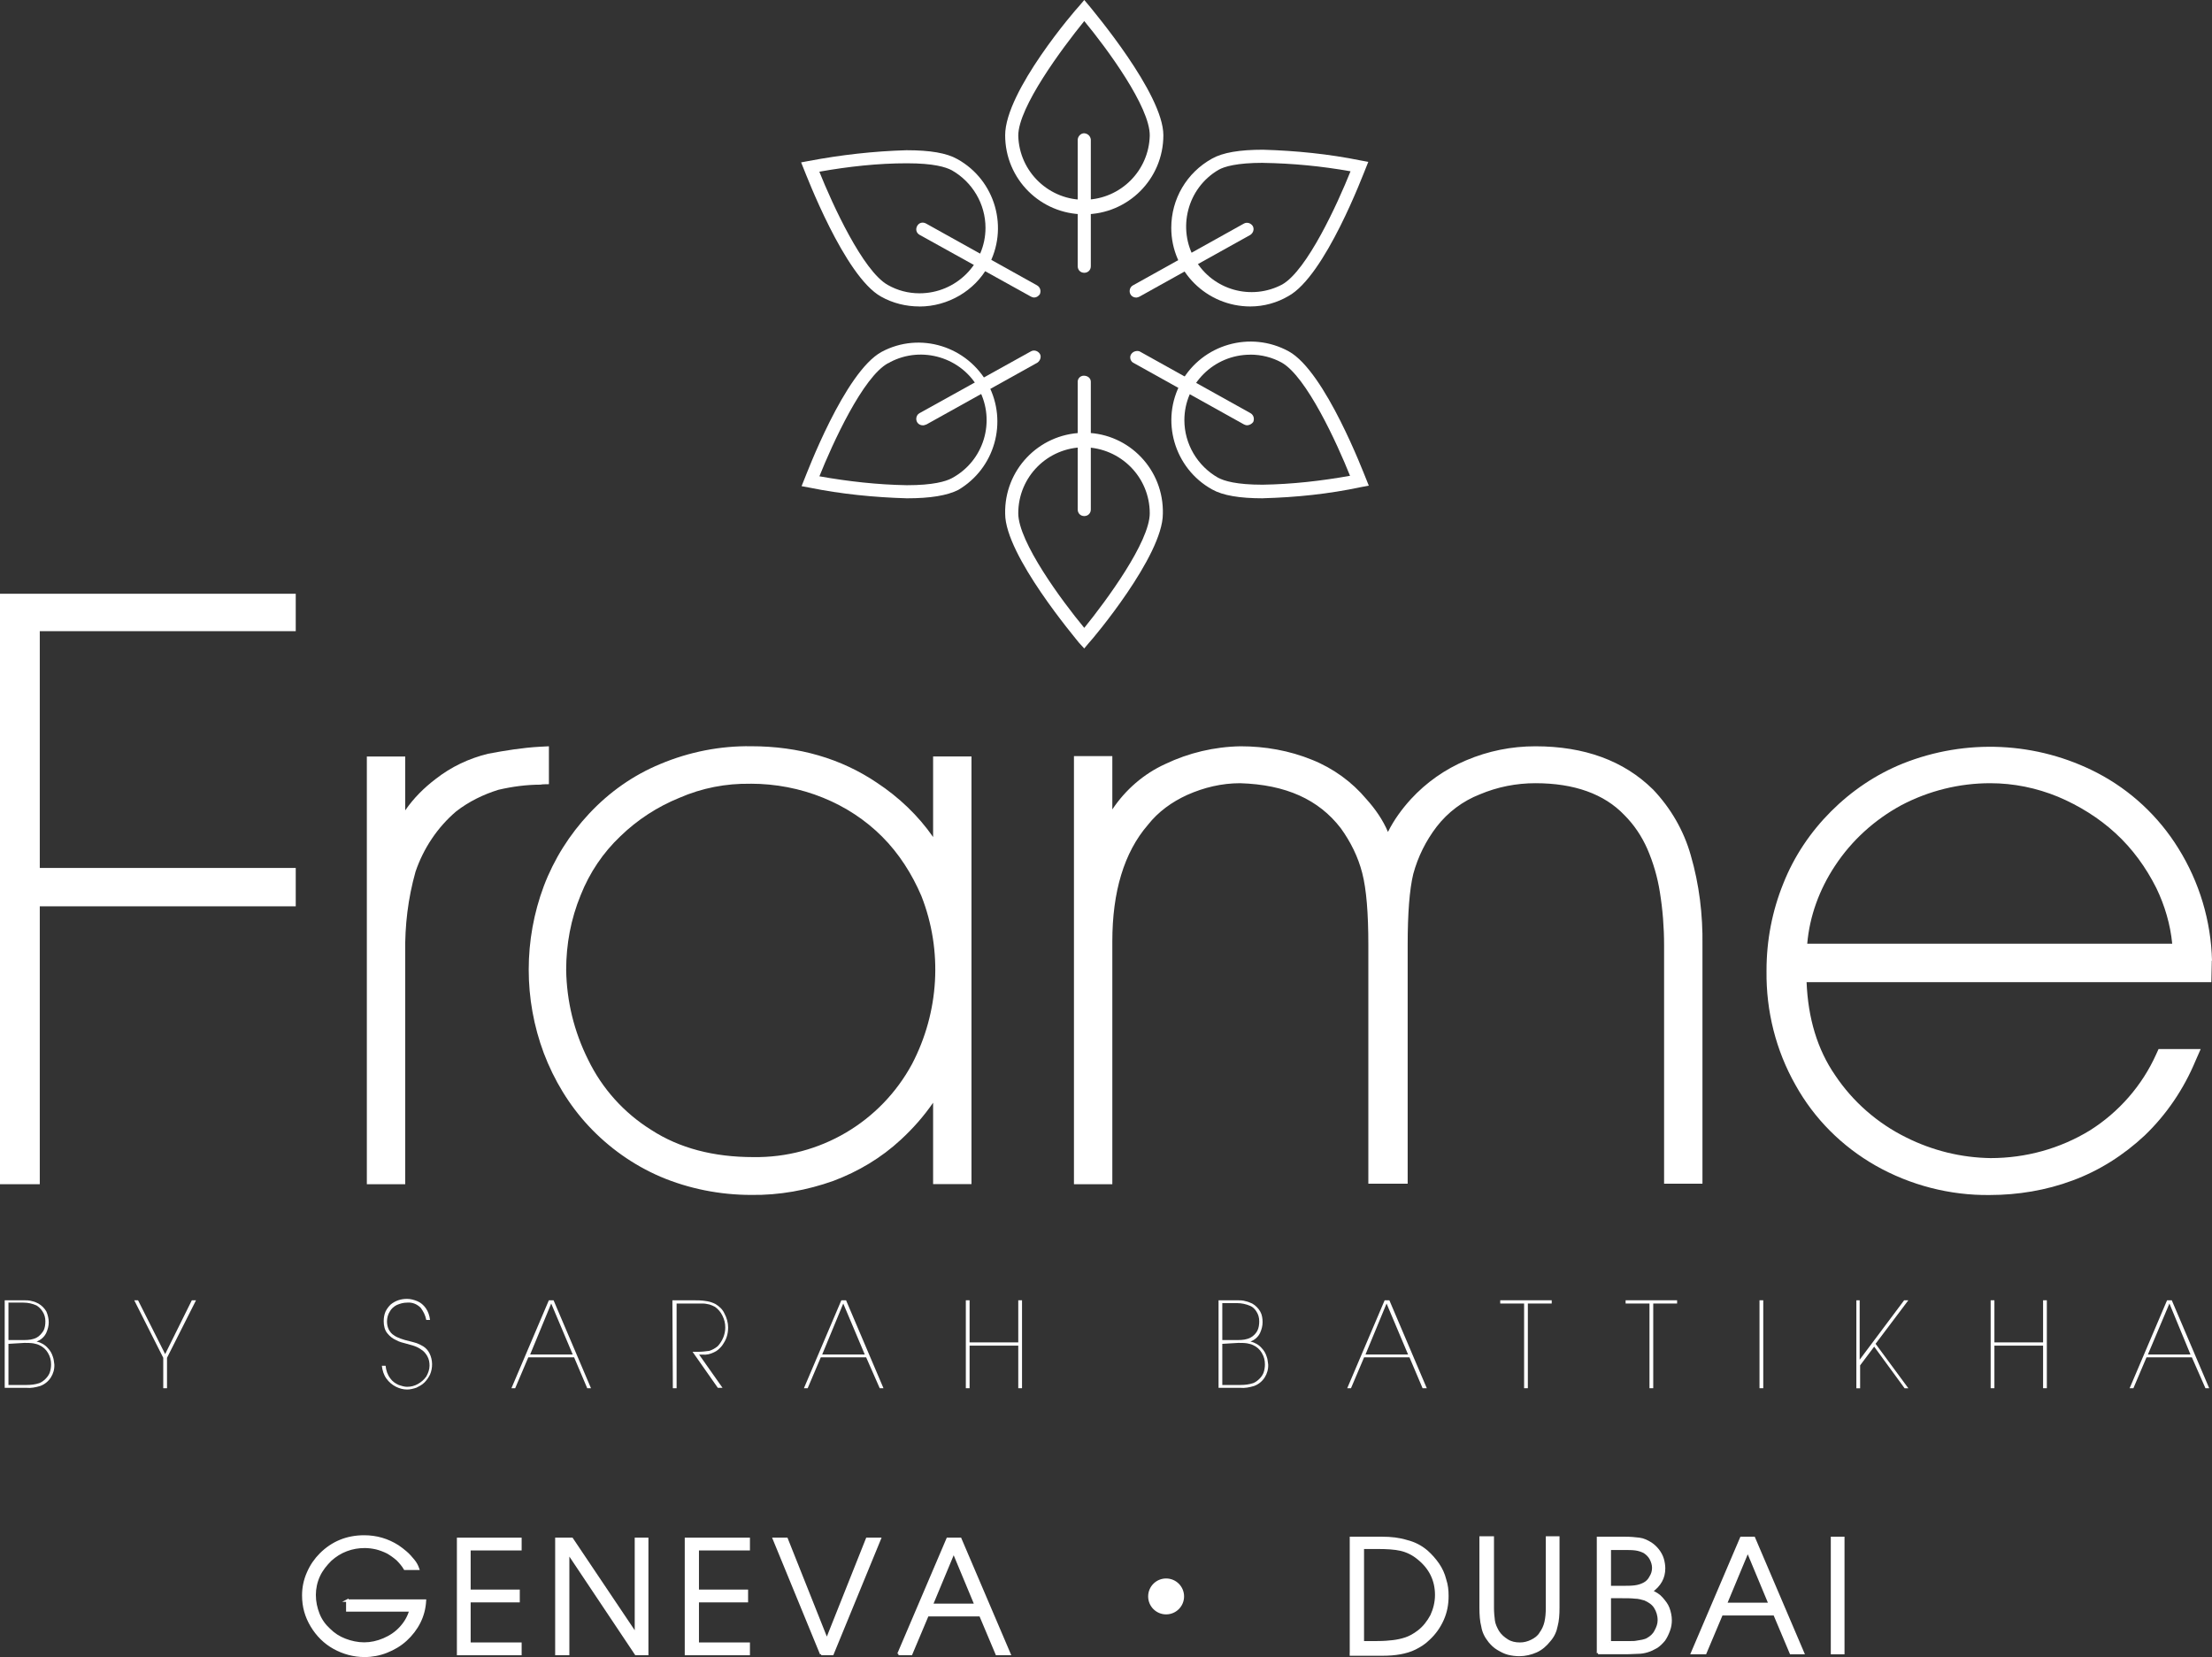 <?xml version="1.0" encoding="UTF-8"?><svg id="Calque_2" xmlns="http://www.w3.org/2000/svg" viewBox="0 0 442.11 331.25"><rect x="0" y="0" width="442.11" height="331.25" fill="#333333" stroke="none"/><defs><style>.cls-1,.cls-2,.cls-3{fill:#fff;}.cls-2{stroke-width:.5px;}.cls-2,.cls-3{stroke:#fff;stroke-miterlimit:10;}</style></defs><g id="Calque_1-2"><g><path class="cls-1" d="M216.71,42.84c-8.7,0-15.81-7.01-15.81-15.81S215.02,1.87,215.68,1.22l1.03-1.22,1.03,1.22c.56,.75,14.78,17.49,14.78,25.81,0,8.79-7.11,15.81-15.81,15.81h0Zm0-38.63c-4.4,5.42-13.19,17.21-13.19,22.91,.19,7.3,6.27,13,13.47,12.81,7.01-.19,12.63-5.8,12.81-12.81,.09-5.71-8.6-17.49-13.09-22.91Z"/><path class="cls-1" d="M216.71,54.53c-.75,0-1.31-.56-1.31-1.31h0V27.87c.09-.75,.75-1.31,1.4-1.22s1.12,.56,1.22,1.22v25.35c0,.75-.56,1.31-1.31,1.31Z"/><path class="cls-1" d="M216.71,129.63l-1.03-1.12c-.56-.75-14.78-17.49-14.78-25.81-.19-8.7,6.64-15.9,15.34-16.18s15.99,6.64,16.18,15.43v.75c0,8.42-14.12,25.16-14.78,25.81l-.94,1.12h0Zm0-40.22c-7.3,0-13.19,5.89-13.19,13.19,0,5.71,8.7,17.49,13.19,22.91,4.4-5.42,13.09-17.21,13.09-22.91,0-7.2-5.8-13.09-13.09-13.19Z"/><path class="cls-1" d="M216.71,103.16c-.75,0-1.31-.56-1.31-1.31h0v-25.35c-.09-.75,.47-1.4,1.22-1.4s1.4,.47,1.4,1.22v25.53c0,.75-.56,1.31-1.31,1.31h0Z"/><path class="cls-1" d="M249.91,61.26c-8.7,0-15.81-7.01-15.81-15.71,0-5.8,3.09-11.04,8.14-13.84,2.15-1.22,5.52-1.78,10.19-1.78,6.55,.19,13.09,.84,19.55,2.15l1.5,.28-.56,1.4c-.37,.84-8.04,21.42-15.43,25.44-2.24,1.31-4.86,2.06-7.58,2.06Zm2.53-28.71c-5.24,0-7.76,.75-8.89,1.4-6.27,3.65-8.32,11.78-4.68,17.96,3.55,6.08,11.22,8.23,17.4,4.96,4.96-2.81,11.04-16.09,13.66-22.63-5.8-1.03-11.6-1.59-17.49-1.68h0Z"/><path class="cls-1" d="M227.09,59.48c-.75,0-1.31-.56-1.31-1.31,0-.47,.28-.94,.65-1.12l22.17-12.35c.65-.37,1.4-.09,1.78,.47h0c.37,.65,.09,1.4-.47,1.78h0l-22.17,12.35c-.19,.09-.47,.19-.65,.19h0Z"/><path class="cls-1" d="M183.78,61.26h0c-2.71,0-5.33-.65-7.67-1.96-7.3-4.02-15.06-24.6-15.43-25.44l-.56-1.4,1.5-.28c6.45-1.22,13-1.96,19.55-2.15,4.77,0,8.04,.56,10.19,1.78,7.58,4.21,10.38,13.84,6.08,21.51-2.62,4.77-7.95,7.95-13.66,7.95h0Zm-20.02-26.94c2.62,6.55,8.7,19.83,13.66,22.63,1.96,1.12,4.12,1.68,6.36,1.68h0c7.3,0,13.19-5.89,13.19-13.09,0-4.77-2.62-9.17-6.73-11.5-1.22-.65-3.65-1.4-8.98-1.4-5.8,0-11.69,.65-17.49,1.68h0Z"/><path class="cls-1" d="M206.7,59.48c-.19,0-.47-.09-.65-.19l-22.26-12.35c-.65-.37-.84-1.12-.47-1.78s1.12-.84,1.78-.47h0l22.17,12.35c.65,.37,.84,1.12,.56,1.78-.28,.37-.65,.65-1.12,.65-.09,0,0,0,0,0Z"/><path class="cls-1" d="M252.44,99.61h0c-4.68,0-8.04-.56-10.19-1.78-7.58-4.21-10.38-13.84-6.17-21.42s13.84-10.38,21.51-6.17c7.3,4.02,15.06,24.6,15.43,25.44l.56,1.4-1.5,.28c-6.55,1.4-13.09,2.06-19.64,2.24Zm-2.53-28.71c-7.3,0-13.19,5.89-13.19,13.09,0,4.77,2.62,9.17,6.73,11.5,1.22,.65,3.65,1.4,8.89,1.4h0c5.89-.09,11.69-.75,17.49-1.78-2.62-6.55-8.7-19.83-13.66-22.63-1.87-1.03-4.02-1.59-6.27-1.59Z"/><path class="cls-1" d="M249.26,85.02c-.19,0-.47-.09-.65-.19l-22.17-12.35c-.56-.37-.75-1.22-.28-1.78,.37-.47,1.03-.65,1.59-.47l22.17,12.35c.65,.37,.84,1.12,.56,1.78-.28,.37-.75,.65-1.22,.65h0Z"/><path class="cls-1" d="M181.26,99.61c-6.55-.19-13.09-.84-19.55-2.15l-1.5-.28,.56-1.4c.37-.84,8.04-21.42,15.43-25.44,7.67-4.12,17.21-1.12,21.32,6.55,3.93,7.48,1.31,16.74-5.99,21.04-2.24,1.12-5.52,1.68-10.29,1.68Zm-17.49-4.4c5.8,1.03,11.6,1.68,17.49,1.78,5.24,0,7.76-.75,8.98-1.4,6.45-3.46,8.79-11.41,5.42-17.77-3.37-6.36-11.41-8.79-17.77-5.42-.09,.09-.28,.19-.37,.19-5.05,2.71-11.13,16.09-13.75,22.63h0Z"/><path class="cls-1" d="M184.44,85.02c-.75,0-1.31-.56-1.31-1.31,0-.47,.28-.94,.65-1.12l22.26-12.35c.65-.37,1.4-.09,1.78,.47s.09,1.4-.47,1.78h0l-22.17,12.35c-.28,.09-.47,.19-.75,.19h0Z"/><path class="cls-1" d="M.94,259.92h3.74c.56,0,1.22,0,1.78,.19,.47,.09,.84,.28,1.22,.47,.65,.37,1.22,.94,1.59,1.59,.28,.65,.47,1.4,.47,2.15s-.19,1.4-.47,2.06c-.37,.84-1.12,1.5-1.96,1.78h0c.84,.19,1.68,.65,2.24,1.31,.47,.47,.84,1.12,1.03,1.78,.19,.47,.19,1.03,.28,1.5,.09,1.87-1.03,3.65-2.81,4.3-.94,.28-1.87,.47-2.81,.37H.94v-17.49H.94Zm.75,.56v7.39h3.18c.84,0,1.68-.09,2.43-.47,.56-.28,1.03-.84,1.4-1.4,.28-.56,.37-1.22,.37-1.87,0-.75-.19-1.4-.56-1.96-.28-.47-.75-.94-1.22-1.22-.84-.37-1.68-.56-2.62-.56H1.68v.09Zm0,8.14v8.23h3.65c.84,0,1.68-.09,2.53-.37,.47-.19,.84-.47,1.22-.84,.37-.37,.65-.75,.84-1.22,.19-.56,.28-1.12,.28-1.68,0-.84-.19-1.59-.65-2.34-.37-.65-1.03-1.22-1.68-1.5-.37-.19-.75-.28-1.22-.37-.56-.09-1.22-.09-1.78-.09l-3.18,.19h0Z"/><path class="cls-1" d="M27.59,259.92l5.42,10.76,5.33-10.76h.84l-5.8,11.5v6.08h-.75v-6.08l-5.8-11.5h.75Z"/><path class="cls-1" d="M76.32,273.01h.75c.09,.94,.37,1.78,.94,2.53,.37,.56,1.03,1.03,1.68,1.31,.56,.19,1.12,.37,1.68,.37,.75,0,1.5-.19,2.15-.56,.65-.37,1.22-.84,1.68-1.5,.37-.65,.65-1.4,.65-2.15,0-.65-.09-1.31-.47-1.96-.28-.47-.65-.94-1.12-1.22-.37-.28-.84-.56-1.4-.75-.47-.19-1.03-.28-1.59-.47-.75-.19-1.5-.37-2.15-.75-.65-.28-1.22-.75-1.68-1.31-.56-.65-.75-1.59-.75-2.43,0-.65,.09-1.31,.37-1.96,.28-.56,.65-1.03,1.03-1.4,.47-.37,.94-.65,1.5-.84,.56-.19,1.12-.28,1.78-.28s1.4,.19,2.06,.47,1.22,.75,1.68,1.4,.75,1.5,.84,2.34h-.75c-.19-.94-.56-1.68-1.12-2.43-.75-.75-1.68-1.12-2.71-1.03-.75,0-1.4,.19-2.06,.47-.56,.28-1.12,.75-1.4,1.31-.37,.56-.56,1.31-.56,1.96,0,.56,.09,1.12,.37,1.68,.28,.47,.56,.84,1.03,1.12,.37,.28,.84,.47,1.31,.65s1.12,.37,1.96,.56c.47,.09,.94,.28,1.31,.37,.47,.19,.84,.37,1.31,.65,.56,.37,.94,.84,1.22,1.4,.65,1.31,.65,2.9,.09,4.21-.28,.56-.65,1.12-1.12,1.59s-1.03,.75-1.59,1.03c-.56,.19-1.22,.37-1.87,.37-.75,0-1.5-.19-2.24-.56s-1.4-.94-1.87-1.59c-.56-.75-.84-1.68-.94-2.62h0Z"/><path class="cls-1" d="M105.59,271.33l-2.62,6.17h-.75l7.48-17.58h.94l7.48,17.58h-.75l-2.62-6.17h-9.17Zm4.58-10.76l-4.21,10.19h8.51l-4.3-10.19Z"/><path class="cls-1" d="M134.4,259.92h3.93c1.03,0,1.96,0,2.99,.19,.56,.09,1.12,.28,1.68,.56,.75,.47,1.4,1.03,1.78,1.87,.47,.84,.75,1.87,.75,2.81,0,.65-.09,1.31-.28,1.87-.19,.65-.56,1.22-.94,1.78-.47,.56-.94,1.03-1.59,1.31-.75,.37-1.5,.56-2.34,.47h-.65l4.68,6.64h-.94l-5.05-7.2h1.12c.75,0,1.5-.09,2.24-.19,.56-.19,1.12-.47,1.68-.94,.94-1.03,1.5-2.34,1.5-3.74,0-.84-.19-1.59-.56-2.34-.37-.75-.84-1.31-1.5-1.78-.37-.19-.75-.37-1.12-.47-.47-.09-.84-.19-1.31-.19h-5.24v16.93h-.75l-.09-17.58h0Z"/><path class="cls-1" d="M164.05,271.33l-2.62,6.17h-.75l7.48-17.58h.94l7.48,17.58h-.75l-2.71-6.17h-9.07Zm4.49-10.76l-4.21,10.19h8.51l-4.3-10.19h0Z"/><path class="cls-1" d="M193.79,259.92v8.42h9.73v-8.42h.75v17.58h-.75v-8.51h-9.73v8.51h-.75v-17.58h.75Z"/><path class="cls-1" d="M243.55,259.92h3.65c.56,0,1.22,0,1.78,.19,.47,.09,.84,.28,1.31,.47,.65,.37,1.22,.94,1.59,1.59,.37,.65,.47,1.4,.47,2.15s-.19,1.4-.47,2.06c-.37,.84-1.12,1.5-1.96,1.78h0c.84,.19,1.68,.65,2.24,1.31,.47,.47,.84,1.12,1.03,1.78,.19,.47,.19,1.03,.28,1.5,.09,1.87-1.03,3.65-2.81,4.3-.94,.28-1.87,.47-2.81,.37h-4.3v-17.49h0Zm.75,.56v7.39h3.18c.84,0,1.68-.09,2.43-.47,.56-.28,1.12-.84,1.4-1.4s.37-1.22,.37-1.87c0-.75-.19-1.4-.56-1.96-.28-.47-.75-.94-1.22-1.12-.84-.37-1.78-.56-2.62-.56h-2.99Zm0,8.14v8.23h3.65c.84,0,1.68-.09,2.53-.37,.47-.19,.84-.47,1.22-.84s.65-.75,.84-1.22c.19-.56,.28-1.12,.28-1.68,0-.84-.19-1.59-.65-2.34-.37-.65-1.03-1.22-1.68-1.5-.37-.19-.75-.28-1.22-.37-.56-.09-1.12-.09-1.78-.09l-3.18,.19h0Z"/><path class="cls-1" d="M272.64,271.33l-2.62,6.17h-.75l7.48-17.58h.94l7.48,17.58h-.84l-2.62-6.17h-9.07Zm4.49-10.76l-4.21,10.19h8.51l-4.3-10.19Z"/><path class="cls-1" d="M299.95,259.92h10.19v.65h-4.77v16.93h-.75v-16.93h-4.77v-.65h.09Z"/><path class="cls-1" d="M325.01,259.92h10.19v.65h-4.77v16.93h-.75v-16.93h-4.77v-.65h.09Z"/><path class="cls-1" d="M352.42,259.92v17.58h-.75v-17.58h.75Z"/><path class="cls-1" d="M371.69,259.92v11.88h0l8.89-11.88h.84l-6.55,8.7,6.55,8.89h-.75l-6.08-8.32-2.81,3.74v4.58h-.75v-17.58h.65Z"/><path class="cls-1" d="M398.62,259.92v8.42h9.73v-8.42h.75v17.58h-.75v-8.51h-9.73v8.51h-.75v-17.58h.75Z"/><path class="cls-1" d="M429.02,271.33l-2.62,6.17h-.75l7.48-17.58h.94l7.48,17.58h-.75l-2.71-6.17h-9.07Zm4.58-10.76l-4.3,10.19h8.51l-4.21-10.19Z"/><polygon class="cls-1" points="0 236.72 7.95 236.72 7.95 181.17 59.11 181.17 59.11 173.5 7.95 173.5 7.95 126.17 59.11 126.17 59.11 118.69 0 118.69 0 236.72"/><path class="cls-1" d="M109.71,156.76v-7.58l-1.78,.09c-3.46,.19-6.92,.75-10.38,1.4-3.83,.94-7.39,2.62-10.48,5.05-2.34,1.78-4.4,3.83-6.08,6.27v-10.76h-7.67v85.49h7.67v-46.2c-.09-5.52,.56-10.94,2.06-16.27,1.59-4.68,4.4-8.89,8.14-12.07,2.53-1.96,5.42-3.37,8.42-4.3,2.81-.65,5.61-1.03,8.51-1.03,0-.09,1.68-.09,1.59-.09Z"/><path class="cls-1" d="M186.5,167.32c-2.99-4.3-6.83-7.95-11.22-10.85-7.2-4.86-15.62-7.3-25.16-7.3-6.17-.09-12.35,1.12-18.14,3.55-5.42,2.24-10.19,5.61-14.22,9.91-3.93,4.21-7.01,9.07-9.07,14.5-4.02,10.76-4.02,22.63,0,33.39,2.06,5.42,5.05,10.38,8.98,14.59,4.02,4.3,8.89,7.76,14.31,10.1,5.71,2.43,11.97,3.65,18.14,3.65,5.61,.09,11.22-.94,16.46-2.81,4.96-1.87,9.54-4.58,13.47-8.23,2.43-2.24,4.58-4.68,6.45-7.39v16.27h7.67v-85.49h-7.67v16.09h0Zm-36.48-10.66c4.96,0,9.91,.94,14.5,2.81,4.4,1.78,8.42,4.4,11.78,7.76s5.99,7.48,7.86,11.88c4.3,10.94,3.55,23.2-1.87,33.58-6.27,11.6-18.43,18.8-31.71,18.61-7.95,0-14.78-1.78-20.39-5.42-5.42-3.37-9.82-8.23-12.63-14.03-2.81-5.61-4.3-11.69-4.4-17.96,0-5.14,.94-10.19,2.9-14.96,1.78-4.49,4.49-8.51,7.95-11.78,3.37-3.27,7.39-5.89,11.78-7.67,4.49-1.96,9.35-2.9,14.22-2.81h0Z"/><path class="cls-1" d="M330.35,157.78c-5.8-5.71-13.66-8.6-23.48-8.6-4.77,0-9.45,.94-13.84,2.81-4.21,1.78-7.95,4.4-11.04,7.76-1.78,1.96-3.37,4.12-4.58,6.55-1.03-2.43-2.53-4.58-4.3-6.55-2.9-3.46-6.64-6.17-10.85-7.86-4.58-1.87-9.45-2.71-14.31-2.71-5.24,.09-10.38,1.31-15.06,3.55-4.3,1.96-7.95,5.14-10.57,9.07v-10.66h-7.67v85.58h7.67v-48.54c0-9.91,2.34-17.77,7.11-23.29,2.06-2.62,4.77-4.58,7.86-5.99,3.37-1.5,6.92-2.34,10.57-2.34,9.17,.28,15.71,3.27,20.11,8.98,1.96,2.71,3.46,5.71,4.3,8.98s1.22,8.04,1.22,14.4v47.7h7.86v-47.7c0-6.36,.37-11.13,1.12-14.22,.94-3.46,2.53-6.64,4.68-9.45,2.24-2.9,5.24-5.14,8.6-6.45,3.55-1.5,7.3-2.24,11.13-2.24,7.76,0,13.75,2.15,17.77,6.36,1.96,1.96,3.46,4.21,4.58,6.73,1.22,2.81,2.06,5.71,2.53,8.7,.56,3.46,.84,7.01,.84,10.57v47.7h7.67v-47.7c.09-6.08-.65-12.16-2.34-17.96-1.4-4.96-4.02-9.45-7.58-13.19h0Z"/><path class="cls-1" d="M442.11,192.02c-.19-7.95-2.53-15.71-6.73-22.45-3.93-6.36-9.54-11.6-16.18-15.06-12.07-6.27-26.28-6.92-38.91-1.87-5.33,2.15-10.19,5.42-14.31,9.54s-7.39,8.98-9.54,14.4c-2.24,5.52-3.37,11.41-3.37,17.4v.19c-.09,7.95,1.87,15.81,5.8,22.73,3.74,6.73,9.26,12.25,15.99,16.09,6.92,3.93,14.87,5.99,22.82,5.89,5.61,0,11.32-.94,16.55-2.9,5.33-1.96,10.19-5.05,14.4-8.98,4.4-4.21,7.86-9.35,10.19-14.96l1.03-2.34h-8.42l-.47,1.03c-2.81,6.27-7.48,11.6-13.28,15.25-5.99,3.65-12.81,5.52-19.83,5.52-5.89-.09-11.6-1.5-16.84-4.12-5.71-2.81-10.66-7.11-14.22-12.44-3.55-5.14-5.42-11.41-5.71-18.61h80.9l.09-4.3h0Zm-80.9-3.37c.47-5.52,2.43-10.85,5.52-15.53,3.37-5.14,7.95-9.26,13.28-12.16,5.52-2.9,11.6-4.4,17.77-4.4,4.68,0,9.26,.94,13.56,2.71,4.21,1.78,8.14,4.21,11.5,7.3,3.37,3.09,6.08,6.83,8.14,10.94,1.68,3.46,2.81,7.3,3.18,11.13h-72.95Z"/><g><circle class="cls-3" cx="233.07" cy="319.12" r="3.09"/><g><path class="cls-2" d="M69.4,319.96h15.53c-.09,1.59-.47,2.99-1.12,4.3s-1.59,2.53-2.71,3.55c-1.12,1.03-2.43,1.78-3.83,2.34s-2.9,.84-4.4,.84c-2.15,0-4.21-.56-6.08-1.59s-3.37-2.53-4.49-4.4c-1.12-1.87-1.68-3.83-1.68-6.08,0-1.5,.28-2.99,.94-4.49,.65-1.5,1.5-2.71,2.53-3.74,2.34-2.34,5.24-3.55,8.7-3.55,2.43,0,4.68,.65,6.73,1.96,.56,.37,1.03,.75,1.59,1.22s1.03,1.03,1.5,1.59,.75,1.12,.94,1.68h-2.62c-.37-.65-.94-1.31-1.5-1.87-.65-.56-1.31-1.03-1.96-1.4-.75-.37-1.5-.65-2.24-.84-.84-.19-1.59-.28-2.34-.28-1.22,0-2.43,.19-3.65,.65s-2.24,1.12-3.18,1.96c-.94,.94-1.78,1.96-2.34,3.18s-.84,2.53-.84,3.83c0,1.4,.28,2.62,.75,3.83s1.22,2.24,2.15,3.09c.94,.94,1.96,1.59,3.18,2.06s2.53,.75,3.83,.75,2.62-.28,3.93-.84c1.31-.56,2.43-1.31,3.37-2.34s1.59-2.15,1.96-3.46h-12.63v-1.96Z"/><path class="cls-2" d="M91.57,330.63v-23.01h12.44v2.06h-10.19v8.32h9.82v2.06h-9.82v8.51h10.19v2.06h-12.44Z"/><path class="cls-2" d="M111.21,330.63v-23.01h3.09l12.81,19.08v-19.08h2.24v23.01h-2.24l-13.56-20.3v20.3h-2.34Z"/><path class="cls-2" d="M137.11,330.63v-23.01h12.53v2.06h-10.19v8.32h9.82v2.06h-9.82v8.51h10.19v2.06h-12.53Z"/><path class="cls-2" d="M164.14,330.63l-9.45-23.01h2.53l8.04,20.2,8.04-20.2h2.53l-9.45,23.01h-2.24Z"/><path class="cls-2" d="M179.58,330.63l9.82-23.01h2.53l9.82,23.01h-2.53l-3.27-7.76h-10.57l-3.27,7.76h-2.53Zm6.64-9.82h8.79l-4.4-10.57-4.4,10.57Z"/></g><g><path class="cls-2" d="M270.02,330.44v-23.01h6.17c1.87,0,3.46,.19,4.96,.65,1.5,.37,2.81,1.03,4.02,2.06,.84,.75,1.59,1.59,2.24,2.53,.65,.94,1.12,1.96,1.4,3.09,.37,1.12,.47,2.15,.47,3.27,0,1.68-.28,3.18-.94,4.68s-1.59,2.81-2.81,3.93c-.84,.84-1.78,1.4-2.71,1.87s-1.96,.75-2.99,.94-2.24,.28-3.46,.28h-6.36v-.28Zm2.34-2.15h2.9c1.31,0,2.34-.09,3.18-.19s1.68-.28,2.53-.56c.84-.28,1.68-.75,2.53-1.4,1.12-.84,1.96-1.96,2.62-3.18,.56-1.22,.94-2.62,.94-4.12,0-2.99-1.22-5.42-3.55-7.3-1.12-.94-2.34-1.5-3.55-1.78s-2.81-.37-4.68-.37h-2.9v18.89h0Z"/><path class="cls-2" d="M296.11,307.34h2.24v14.03c0,.94,.09,1.87,.19,2.62s.47,1.5,.84,2.15c.47,.75,1.12,1.31,1.87,1.78s1.59,.65,2.53,.65c.84,0,1.59-.19,2.34-.56s1.4-.84,1.78-1.5c.47-.65,.84-1.4,1.03-2.24s.28-1.78,.28-2.9v-14.03h2.24v14.03c0,1.4-.09,2.62-.37,3.65-.19,1.03-.65,2.06-1.4,2.9-.75,.94-1.59,1.68-2.62,2.15-1.03,.47-2.24,.75-3.37,.75-.75,0-1.5-.09-2.24-.28-.75-.19-1.4-.56-2.06-.94s-1.22-.94-1.68-1.5c-.75-.94-1.22-1.87-1.4-2.99-.28-1.03-.37-2.34-.37-3.74v-14.03h.19Z"/><path class="cls-2" d="M319.4,330.44v-23.01h5.33c1.12,0,2.06,.09,2.9,.19s1.59,.47,2.34,.94c.56,.37,1.03,.84,1.4,1.31s.75,1.12,.94,1.78,.28,1.31,.28,1.87c0,1.87-.84,3.37-2.53,4.58,.84,.37,1.5,.75,2.06,1.4s1.03,1.22,1.31,1.96,.47,1.59,.47,2.43c0,.65-.09,1.31-.37,2.06s-.56,1.31-.94,1.87c-.47,.56-.94,1.03-1.5,1.4-.65,.37-1.22,.65-1.87,.84-.65,.19-1.22,.28-1.78,.28s-1.4,.09-2.62,.09h-5.42Zm2.34-13.19h2.43c1.03,0,1.78,0,2.53-.09s1.31-.28,1.87-.56c.56-.28,1.03-.75,1.31-1.31,.37-.56,.56-1.22,.56-1.87s-.19-1.22-.47-1.78-.75-1.03-1.31-1.4c-.56-.28-1.12-.47-1.78-.56-.65-.09-1.5-.09-2.43-.09h-2.71v7.67Zm0,11.04h4.21c.37,0,.84,0,1.22-.09s.75-.09,1.12-.19c.37-.09,.75-.19,1.03-.37,.65-.37,1.22-.84,1.59-1.59,.37-.65,.65-1.4,.65-2.15,0-1.03-.28-1.87-.75-2.62s-1.22-1.22-2.06-1.59c-.65-.19-1.31-.37-1.96-.37-.75-.09-1.59-.09-2.62-.09h-2.43v9.07Z"/><path class="cls-2" d="M338.2,330.44l9.82-23.01h2.53l9.82,23.01h-2.43l-3.27-7.76h-10.57l-3.27,7.76h-2.62Zm6.73-9.82h8.79l-4.4-10.57-4.4,10.57Z"/><path class="cls-2" d="M366.17,330.44v-23.01h2.24v23.01h-2.24Z"/></g></g></g></g></svg>
